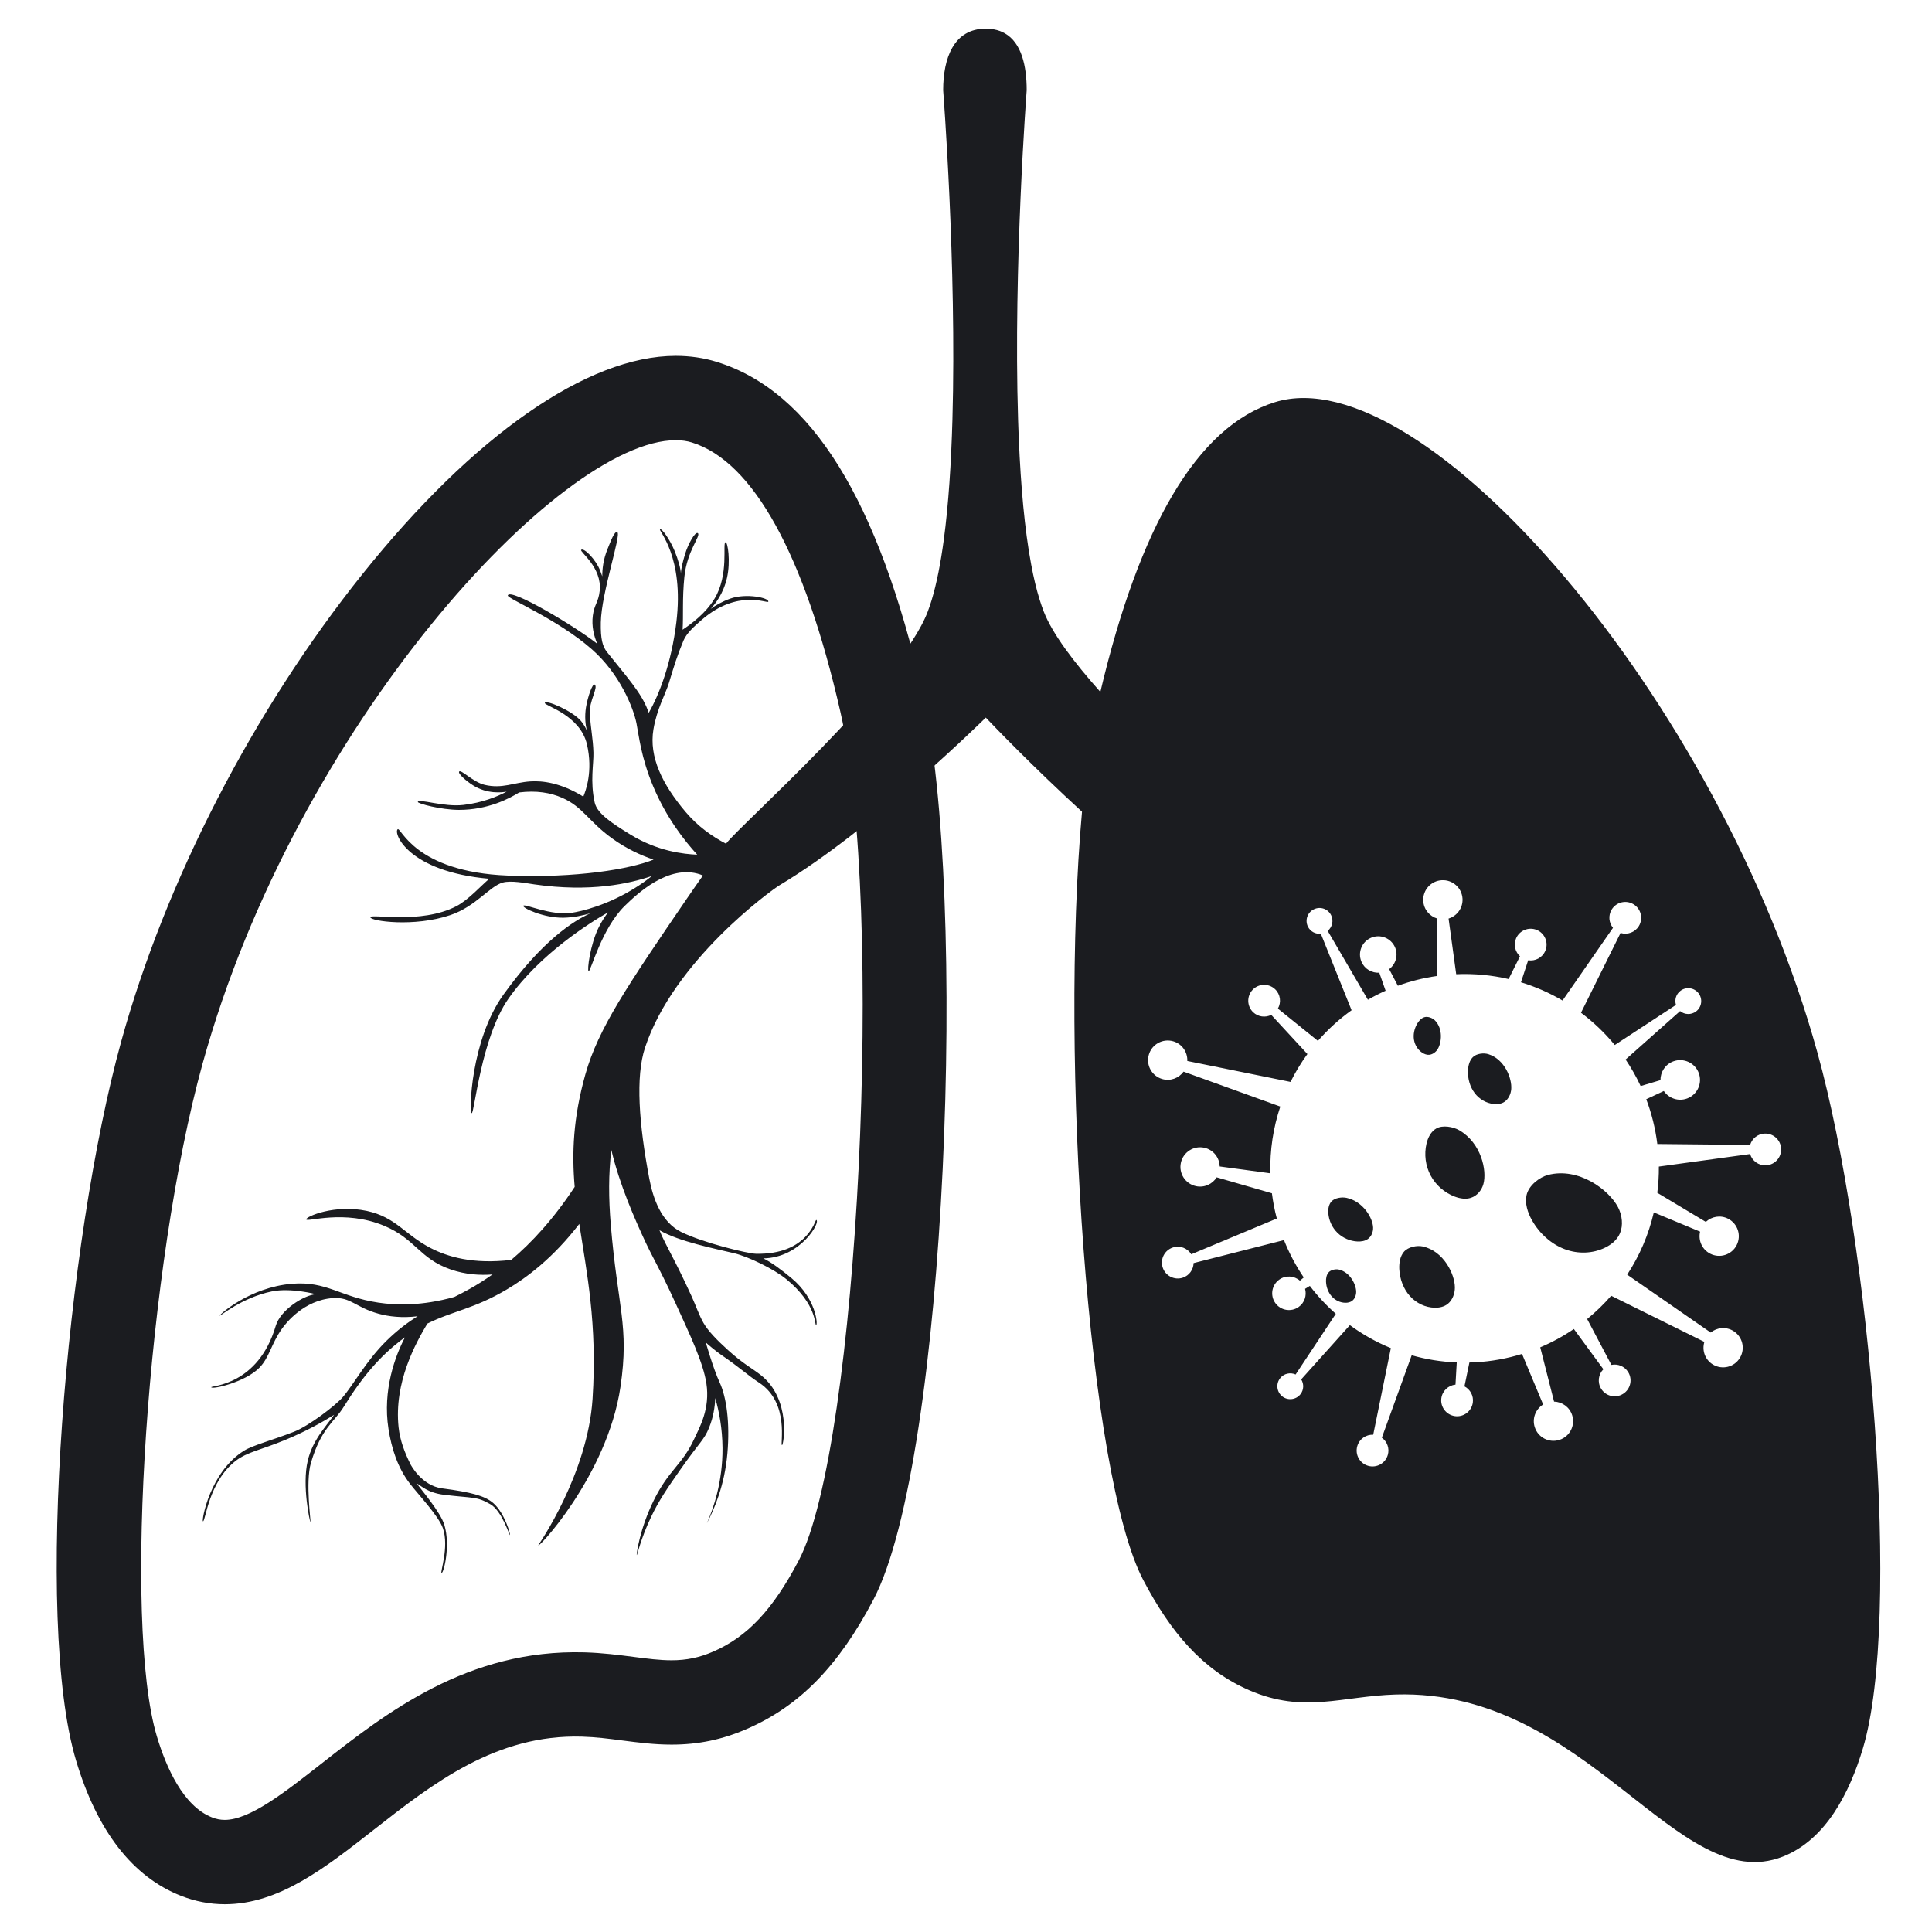 <?xml version="1.0" encoding="utf-8"?>
<!-- Generator: Adobe Illustrator 16.0.3, SVG Export Plug-In . SVG Version: 6.00 Build 0)  -->
<!DOCTYPE svg PUBLIC "-//W3C//DTD SVG 1.1//EN" "http://www.w3.org/Graphics/SVG/1.1/DTD/svg11.dtd">
<svg version="1.1" id="Layer_1" xmlns="http://www.w3.org/2000/svg" xmlns:xlink="http://www.w3.org/1999/xlink" x="0px" y="0px"
	 width="256px" height="256px" viewBox="0 0 256 256" enable-background="new 0 0 256 256" xml:space="preserve">
<g>
	<path fill="#1B1C20" d="M29.781,252.319c-1.973,0-3.925-0.376-5.8-1.113c-6.416-2.528-11.091-8.555-13.899-17.911
		c-5.605-18.687-1.325-68.859,5.98-95.302c5.895-21.338,17.546-43.91,31.966-61.926c14.707-18.375,29.837-28.914,41.513-28.914
		c1.898,0,3.727,0.269,5.437,0.799c12.506,3.876,21.427,18.236,27.274,43.899c6.043,26.522,3.222,101.555-6.513,120.099
		c-4.629,8.818-9.794,14.103-16.748,17.13c-3.274,1.428-6.454,2.09-10.008,2.09c-2.292,0-4.429-0.277-6.495-0.545
		c-1.811-0.235-3.521-0.458-5.362-0.511c-11.375-0.334-19.686,6.14-27.658,12.387C43.022,247.551,36.936,252.319,29.781,252.319z
		 M89.541,58.33c-15.384,0-50.325,37.82-62.707,82.641c-7.343,26.582-10.565,74.054-6.047,89.112
		c1.218,4.063,3.473,9.221,7.291,10.726c0.58,0.229,1.122,0.336,1.703,0.336c3.298,0,7.911-3.614,12.794-7.44
		c8.616-6.753,19.393-15.196,34.873-14.761c2.402,0.069,4.568,0.352,6.479,0.599c1.871,0.242,3.486,0.453,5.056,0.453
		c1.993,0,3.705-0.358,5.547-1.16c4.519-1.97,7.902-5.582,11.313-12.08c7.913-15.069,11.417-86.516,5.515-112.421
		c-4.749-20.84-11.557-33.187-19.688-35.707C91.031,58.43,90.315,58.33,89.541,58.33z"/>
	<path fill="#1B1C20" d="M246.839,231.688c-1.758,5.855-4.898,12.075-10.596,14.321c-13.976,5.506-25.808-22.21-51.257-21.479
		c-7.17,0.206-12.226,2.583-19.474-0.571c-6.169-2.688-10.37-7.63-14.031-14.605c-7.321-13.949-11.055-69.051-8.11-101.795
		c0,0-0.001,0-0.001-0.001c-3.259-2.988-6.192-5.834-8.419-8.055c-2.229-2.222-3.75-3.812-4.193-4.277
		c-0.088-0.091-0.137-0.141-0.137-0.141s-14.967,14.819-27.314,22.204c-1.129,0.68-14.021,9.986-17.836,21.518
		c-1.283,3.882-0.807,10.139,0.564,17.376c0.496,2.604,1.566,5.729,4.205,7.05c2.889,1.442,8.862,2.881,9.917,2.898
		c6.875,0.143,7.847-4.53,7.995-4.483c0.65,0.206-2.05,5.021-7.007,5.095c1.022,0.484,2.458,1.554,3.75,2.634
		c3.246,2.699,3.472,6.098,3.256,6.202c-0.241,0.123,0.205-2.663-3.948-6.073c-1.632-1.347-5.06-3.003-6.938-3.449
		c-2.479-0.594-7.28-1.534-9.883-3.048c0.106,0.265,0.208,0.518,0.314,0.747c0.318,0.678,0.667,1.352,1.067,2.127
		c0.719,1.385,1.612,3.11,2.904,5.942c0.567,1.247,0.965,2.458,1.548,3.47c0.602,1.052,1.771,2.266,3.233,3.586
		c2.036,1.847,3.146,2.374,4.33,3.299c4.104,3.192,3.055,9.31,2.846,9.31c-0.314-0.004,1.079-5.579-3.04-8.278
		c-1.582-1.031-2.35-1.856-5.08-3.726c-0.628-0.432-1.857-1.458-1.986-1.611c0,0,0.988,3.48,1.828,5.283
		c0.917,1.961,1.39,5.371,1.037,9.431c-0.366,4.219-1.755,7.42-2.718,9.247c0.863-1.956,2.097-5.455,2.071-9.959
		c-0.02-2.616-0.454-4.863-0.966-6.624c-0.041,1.223-0.264,2.578-0.825,3.95c-0.666,1.638-1.207,1.825-3.792,5.52
		c-1.722,2.465-2.851,4.088-3.921,6.36c-1.34,2.836-1.794,4.977-1.855,4.977c-0.076-0.021,0.378-3.456,2.241-7.24
		c2.014-4.099,3.728-4.646,5.344-8.104c0.738-1.581,2.154-4.044,1.636-7.416c-0.428-2.783-2.2-6.48-4.036-10.511
		c-1.268-2.783-2.145-4.479-2.853-5.842c-0.413-0.798-0.77-1.491-1.109-2.21c-1.537-3.287-3.509-7.798-4.592-12.351
		c-0.39,3.184-0.367,6.4-0.079,9.877c0.916,11.057,2.472,13.409,1.291,21.467c-1.745,11.929-11.45,22.055-10.859,20.952
		c0,0,6.507-9.358,7.154-19.312c0.651-10.019-0.792-16.803-1.757-23.192c-3.464,4.507-6.96,7.116-9.603,8.681
		c-4.338,2.579-7.196,2.861-10.527,4.524c-1.53,2.567-4.447,7.77-3.812,13.749c0.185,1.728,0.807,3.356,1.59,4.915
		c0,0,1.438,2.818,4.194,3.172c3.808,0.498,5.636,0.979,6.749,1.935c1.522,1.307,2.325,4.221,2.226,4.25
		c-0.11,0-1.056-3.194-2.601-4.088c-1.829-1.056-2.26-0.778-6.121-1.247c-2.256-0.275-3.058-1.234-3.615-1.489
		c0.409,0.627,3.12,3.719,3.649,5.493c0.806,2.688-0.068,6.353-0.375,6.353c-0.235,0,1.029-3.432,0.178-5.922
		c-0.553-1.618-3.252-4.455-4.372-5.911c-1.628-2.113-2.434-4.663-2.839-7.246c-0.81-5.148,0.909-9.73,2.184-12.141
		c-0.2,0.149-0.397,0.287-0.606,0.445c-2.676,2.08-4.971,4.652-7.487,8.728c-1.298,2.101-3.001,2.823-4.364,7.444
		c-0.757,2.569,0.019,7.89-0.064,7.885c-0.072-0.004-1.14-4.854-0.367-8.136c0.658-2.785,2.418-4.546,3.498-6.098
		c-1.537,0.958-3.76,2.21-6.583,3.37c-3.059,1.258-4.944,1.563-6.42,2.696c-3.657,2.787-4.035,8.132-4.372,8.036
		c-0.22-0.063,0.908-6.54,5.447-9.354c1.163-0.72,3.868-1.43,6.598-2.501c2.002-0.782,5.518-3.487,6.454-4.565
		c1.45-1.681,3.111-4.819,5.788-7.463c1.453-1.43,2.816-2.45,4.155-3.281c-2.078,0.249-3.8,0.045-5.189-0.338
		c-3.018-0.829-3.664-2.229-6.037-2.069c-3.865,0.267-6.242,3.339-6.734,4.032c-1.458,2.043-1.666,3.814-3.005,5.19
		c-1.851,1.907-6.277,2.928-6.383,2.59c-0.068-0.218,6.208-0.185,8.547-8.138c0.61-2.067,3.657-4.058,5.333-4.188
		c0,0-3.345-0.887-5.851-0.369c-3.983,0.822-6.848,3.301-6.908,3.212c-0.072-0.106,3.955-3.757,9.569-4.226
		c4.637-0.385,6.37,1.743,11.47,2.501c2.374,0.352,5.746,0.451,10.054-0.754c0.658-0.326,1.328-0.673,2.013-1.058
		c0.95-0.529,1.973-1.17,3.039-1.923c-1.631,0.124-3.546,0.026-5.538-0.663c-4.145-1.432-4.636-4.027-8.793-5.777
		c-5.306-2.229-10.299-0.438-10.349-0.862c-0.041-0.371,3.79-2.021,8.021-1.12c3.868,0.827,5.02,3.137,8.448,4.912
		c2.241,1.165,5.632,2.188,10.693,1.581c2.703-2.283,5.596-5.396,8.408-9.675c-0.387-4.483-0.212-9.127,1.419-14.922
		c1.703-6.066,5.617-11.805,13.448-23.278c0.712-1.044,1.419-2.057,2.121-3.05c-0.118-0.049-0.225-0.109-0.35-0.15
		c-4.224-1.431-8.482,2.693-9.985,4.147c-3.111,3.021-4.527,8.755-4.803,8.676c-0.238-0.065,0.205-3.577,1.359-5.863
		c0.378-0.75,0.8-1.394,1.208-1.932c-2.301,1.304-9.059,5.517-13.192,11.429c-3.652,5.226-4.511,15.266-4.872,15.175
		c-0.363-0.091-0.132-9.668,4.202-15.7c5.106-7.111,9.274-9.804,11.556-10.792c-1.021,0.294-2.245,0.573-3.63,0.595
		c-2.604,0.033-5.47-1.305-5.28-1.591c0.201-0.294,3.61,1.359,6.438,0.933c1.091-0.161,4.805-0.952,8.801-3.569
		c0.788-0.519,1.405-0.988,1.81-1.31c-3.021,1.037-8.199,2.186-15.591,1.119c-1.196-0.175-3.101-0.543-4.183-0.243
		c-1.73,0.472-3.559,3.16-6.935,4.308c-4.83,1.637-10.61,0.799-10.61,0.297c0-0.535,6.643,0.98,11.382-1.465
		c1.597-0.824,3.305-2.753,4.372-3.64c-10.776-0.944-12.741-6.053-12.135-6.561c0.42-0.349,2.214,5.655,14.588,6.135
		c9.16,0.354,16.238-0.868,19.315-2.113c-1.699-0.573-3.61-1.449-5.507-2.819c-3.127-2.259-3.865-4.18-6.616-5.378
		c-1.526-0.666-3.388-0.993-5.683-0.704c-1.26,0.783-4.122,2.322-7.998,2.311c-2.34-0.008-5.469-0.834-5.432-1.056
		c0.084-0.48,3.438,0.709,6.033,0.401c2.575-0.297,4.543-1.138,5.735-1.76c-0.574,0.099-2.577,0.36-4.477-0.854
		c-0.917-0.586-2.014-1.549-1.809-1.812c0.245-0.313,1.835,1.395,3.368,1.763c2.344,0.554,3.846-0.309,6.039-0.456
		c1.627-0.106,4.008,0.159,7.04,2.014c0.303-0.726,1.313-3.342,0.48-6.927c-0.915-3.929-5.654-5.106-5.583-5.489
		c0.087-0.473,3.698,1.067,4.804,2.408c0.348,0.424,0.59,0.859,0.761,1.249c-0.186-0.793-0.303-1.851-0.111-3.062
		c0.228-1.389,0.868-3.24,1.16-3.016c0.496,0.382-0.758,2.191-0.655,3.822c0.144,2.222,0.42,3.237,0.484,5.186
		c0.045,1.484-0.462,3.824,0.17,6.631c0.333,1.49,2.463,2.835,4.728,4.229c3.592,2.209,7.079,2.595,8.854,2.663
		c-1.761-1.929-4.104-4.927-5.837-9.053c-1.617-3.853-1.9-6.786-2.211-8.35c-0.401-2.01-2.185-6.538-5.919-9.816
		c-4.596-4.034-11.258-6.723-11.133-7.135c0.318-1.061,9.065,4.194,11.855,6.413c-0.458-1.072-0.769-2.351-0.587-3.748
		c0.186-1.453,0.736-1.741,0.905-3.244c0.352-3.157-2.709-5.22-2.448-5.458c0.352-0.322,1.941,1.252,2.528,2.789
		c0.121,0.318,0.266,0.72,0.266,0.72c-0.004-0.897,0.113-2.214,0.711-3.657c0.387-0.935,0.897-2.4,1.283-2.188
		c0.556,0.307-2.115,8.024-2.188,11.946c-0.046,2.207,0.231,3.188,0.817,3.929c2.506,3.165,4.564,5.39,5.417,7.737
		c0.038,0.105,0.076,0.215,0.114,0.322c1.399-2.427,3.002-6.591,3.661-11.989c1.06-8.733-2.374-12.117-2.166-12.325
		c0.201-0.197,1.291,1.291,1.939,2.866c0.487,1.192,0.805,2.347,0.829,3.033c0-0.629,0.25-1.61,0.556-2.628
		c0.397-1.333,1.336-3.009,1.685-2.767c0.466,0.326-1.427,2.294-1.779,5.792c-0.296,2.96-0.114,5.114-0.236,7.002
		c1.079-0.727,3.002-2.089,4.221-4.091c1.964-3.226,1.037-7.396,1.465-7.495c0.303-0.072,0.688,2.532,0.201,4.701
		c-0.481,2.139-1.617,3.531-2.166,4.126c0.636-0.455,1.5-0.966,2.593-1.359c2.124-0.761,5.213-0.095,5.042,0.409
		c-0.095,0.283-4.008-1.718-8.767,2.358c-1.033,0.886-2.062,1.813-2.47,2.793c-0.845,2.021-1.242,3.347-1.935,5.633
		c-0.432,1.424-1.595,3.414-2.048,6.14c-0.609,3.646,1.173,7.259,4.243,10.91c1.636,1.945,3.551,3.288,5.376,4.234
		c1.813-2.431,23.139-21.231,26.733-30.766c0.175-0.465,0.345-0.961,0.505-1.483c0.677-2.227,1.207-4.955,1.619-8.025
		c0.633-4.698,0.981-10.197,1.144-15.924c0.579-20.396-1.227-43.64-1.227-43.64c0-4.244,1.4-8.161,5.644-8.161
		c0.049,0,0.09,0,0.137,0.003c0.646,0.012,1.227,0.122,1.733,0.306c0.23,0.084,0.446,0.186,0.65,0.303
		c2.215,1.261,2.903,4.308,2.903,7.549c0,0-1.778,23.252-1.139,43.64c0.004,0.098,0.004,0.193,0.009,0.288
		c0.018,0.62,0.04,1.238,0.067,1.851c0.007,0.155,0.012,0.314,0.022,0.47c0.258,6.163,0.765,11.95,1.64,16.609
		c0.319,1.717,0.691,3.279,1.12,4.652c0.17,0.552,0.352,1.075,0.541,1.563c1.15,2.957,4.015,6.738,7.491,10.637
		c0.004,0.004,0.007,0.008,0.012,0.012c5.15-21.775,12.762-35.176,23.142-38.392c19.562-6.065,58.89,39.188,71.874,86.191
		C247.883,165.029,251.992,214.507,246.839,231.688z M233.793,150.207c-0.909,0.049-1.645,0.676-1.893,1.5l-12.296-0.124
		c-0.258-2.067-0.756-4.053-1.467-5.931l2.33-1.089c0.663,0.979,1.925,1.422,3.083,0.992c1.359-0.505,2.051-2.017,1.546-3.376
		c-0.508-1.356-2.017-2.047-3.376-1.545c-1.064,0.398-1.71,1.413-1.699,2.488l-2.627,0.784c-0.575-1.229-1.241-2.406-1.993-3.517
		l7.22-6.417c0.598,0.489,1.47,0.531,2.115,0.046c0.756-0.569,0.907-1.644,0.337-2.398c-0.57-0.757-1.644-0.908-2.399-0.338
		c-0.594,0.446-0.807,1.202-0.6,1.873l-8.11,5.313c-1.314-1.601-2.818-3.035-4.474-4.275l5.241-10.571
		c0.905,0.282,1.92-0.072,2.431-0.921c0.599-0.997,0.274-2.289-0.722-2.886c-0.996-0.601-2.291-0.279-2.891,0.719
		c-0.469,0.782-0.365,1.741,0.18,2.409l-6.684,9.629c-1.722-1.009-3.567-1.825-5.509-2.415l0.955-2.915
		c0.938,0.151,1.89-0.344,2.273-1.259c0.451-1.071-0.055-2.304-1.125-2.756c-1.071-0.449-2.308,0.056-2.757,1.128
		c-0.353,0.841-0.113,1.775,0.522,2.359l-1.506,3.015c-2.226-0.519-4.554-0.745-6.945-0.642l-1.01-7.371
		c1.121-0.341,1.914-1.405,1.847-2.63c-0.081-1.435-1.31-2.535-2.745-2.453c-1.436,0.078-2.537,1.307-2.456,2.742
		c0.063,1.127,0.836,2.037,1.857,2.341l-0.079,7.613c-1.781,0.255-3.502,0.691-5.142,1.288l-1.153-2.2
		c0.872-0.653,1.226-1.835,0.78-2.883c-0.527-1.229-1.948-1.8-3.175-1.275c-1.229,0.523-1.803,1.945-1.278,3.173
		c0.41,0.966,1.375,1.516,2.364,1.458l0.837,2.387c-0.806,0.358-1.587,0.757-2.346,1.193l-5.327-9.122
		c0.597-0.488,0.812-1.338,0.46-2.064c-0.41-0.853-1.433-1.211-2.286-0.799c-0.852,0.406-1.213,1.432-0.803,2.285
		c0.323,0.668,1.02,1.027,1.72,0.956l4.075,10.136c-1.646,1.177-3.143,2.542-4.463,4.06l-5.303-4.276
		c0.473-0.823,0.347-1.889-0.371-2.571c-0.842-0.799-2.175-0.766-2.976,0.077c-0.801,0.845-0.766,2.176,0.076,2.979
		c0.661,0.626,1.623,0.732,2.393,0.346l4.79,5.189c-0.847,1.162-1.592,2.397-2.236,3.692l-13.678-2.772
		c0.048-1.174-0.695-2.272-1.872-2.612c-1.384-0.397-2.828,0.398-3.225,1.78c-0.401,1.382,0.396,2.825,1.781,3.224
		c1.08,0.312,2.193-0.117,2.82-0.979l12.819,4.629c-0.931,2.778-1.397,5.755-1.317,8.843l-6.715-0.907
		c-0.026-1.174-0.845-2.221-2.04-2.482c-1.404-0.308-2.792,0.584-3.101,1.989c-0.307,1.405,0.583,2.79,1.99,3.099
		c1.101,0.24,2.184-0.26,2.752-1.165l7.319,2.112c0.146,1.143,0.359,2.259,0.65,3.346l-11.336,4.737
		c-0.5-0.81-1.497-1.205-2.438-0.898c-1.106,0.357-1.709,1.547-1.349,2.652c0.359,1.104,1.548,1.714,2.651,1.352
		c0.869-0.282,1.42-1.076,1.445-1.938l11.976-3.046c0.698,1.756,1.578,3.415,2.621,4.95l-0.507,0.428
		c-0.756-0.658-1.885-0.75-2.736-0.145c-1.002,0.709-1.24,2.096-0.532,3.097c0.708,1.002,2.094,1.24,3.097,0.533
		c0.787-0.556,1.095-1.527,0.852-2.405l0.634-0.387c1.022,1.345,2.177,2.581,3.438,3.696l-5.324,8.041
		c-0.701-0.32-1.556-0.138-2.054,0.498c-0.585,0.744-0.455,1.82,0.289,2.407c0.743,0.582,1.821,0.451,2.406-0.291
		c0.46-0.585,0.469-1.369,0.099-1.966l6.45-7.187c1.671,1.228,3.493,2.25,5.429,3.046l-2.337,11.473
		c-0.946-0.042-1.837,0.56-2.112,1.512c-0.324,1.115,0.319,2.285,1.438,2.607c1.116,0.322,2.283-0.322,2.605-1.437
		c0.257-0.878-0.091-1.778-0.788-2.285l3.955-10.924c1.914,0.543,3.912,0.869,5.97,0.949l-0.168,2.939
		c-0.943,0.098-1.737,0.817-1.873,1.798c-0.161,1.149,0.644,2.217,1.796,2.377c1.151,0.16,2.215-0.645,2.374-1.797
		c0.125-0.902-0.346-1.745-1.108-2.147l0.654-3.163c0.263-0.007,0.523-0.007,0.791-0.024c2.146-0.12,4.217-0.502,6.182-1.109
		l2.799,6.7c-0.999,0.616-1.491,1.848-1.109,3.017c0.444,1.367,1.913,2.114,3.281,1.667c1.367-0.444,2.113-1.916,1.669-3.28
		c-0.349-1.072-1.33-1.755-2.394-1.788l-1.831-7.193c1.573-0.664,3.064-1.48,4.454-2.428l3.913,5.333
		c-0.669,0.676-0.818,1.741-0.299,2.581c0.608,0.994,1.903,1.301,2.894,0.689c0.991-0.607,1.301-1.903,0.689-2.893
		c-0.479-0.775-1.378-1.129-2.222-0.951l-3.213-6.08c1.149-0.936,2.213-1.967,3.184-3.083l12.35,6.113
		c-0.349,1.12,0.088,2.374,1.14,3.003c1.233,0.74,2.834,0.34,3.573-0.894c0.739-1.231,0.338-2.832-0.895-3.572
		c-0.969-0.578-2.154-0.451-2.98,0.223l-11.068-7.67c1.633-2.489,2.837-5.277,3.529-8.249l6.134,2.548
		c-0.273,1.138,0.247,2.362,1.338,2.921c1.278,0.657,2.85,0.153,3.505-1.125c0.656-1.28,0.154-2.85-1.128-3.506
		c-1.002-0.518-2.177-0.309-2.957,0.418l-6.43-3.854c0.146-1.139,0.218-2.299,0.207-3.475l12.089-1.661
		c0.273,0.909,1.139,1.55,2.126,1.494c1.162-0.064,2.052-1.056,1.985-2.219C235.949,151.033,234.953,150.14,233.793,150.207z"/>
	<g>
		<g>
			<path fill="#1B1C20" d="M178.44,158.726c-0.619-0.139-1.557-0.007-1.995,0.453c-0.383,0.409-0.476,1.009-0.436,1.567
				c0.07,0.978,0.511,1.925,1.214,2.609c0.701,0.685,1.657,1.099,2.638,1.149c0.488,0.022,0.999-0.051,1.396-0.333
				c0.469-0.341,0.706-0.934,0.687-1.51C181.9,161.406,180.655,159.217,178.44,158.726z"/>
			<path fill="#1B1C20" d="M188.534,165.163c-0.77-0.171-1.953,0.049-2.516,0.718c-0.494,0.587-0.637,1.442-0.606,2.228
				c0.052,1.381,0.569,2.705,1.423,3.646c0.853,0.94,2.037,1.494,3.262,1.525c0.609,0.013,1.255-0.109,1.763-0.527
				c0.599-0.491,0.922-1.345,0.919-2.156C192.769,168.822,191.292,165.778,188.534,165.163z"/>
			<path fill="#1B1C20" d="M177.398,168.224c-0.417-0.093-1.062,0.027-1.366,0.39c-0.266,0.317-0.344,0.784-0.327,1.209
				c0.027,0.749,0.307,1.465,0.771,1.974c0.465,0.514,1.106,0.812,1.77,0.829c0.33,0.007,0.682-0.058,0.955-0.284
				c0.326-0.267,0.502-0.729,0.5-1.169C179.695,170.209,178.894,168.56,177.398,168.224z"/>
		</g>
		<g>
			<path fill="#1B1C20" d="M193.357,149.762c-0.815-0.469-2.202-0.707-3.021-0.244c-0.723,0.402-1.126,1.214-1.317,2.019
				c-0.332,1.416-0.137,2.95,0.553,4.23c0.688,1.28,1.854,2.296,3.217,2.799c0.678,0.251,1.437,0.375,2.124,0.148
				c0.808-0.265,1.418-1.002,1.645-1.82C197.052,155.095,196.267,151.447,193.357,149.762z"/>
			<path fill="#1B1C20" d="M205.107,155.69c-1.134,0.301-2.542,1.392-2.828,2.659c-0.25,1.109,0.146,2.336,0.719,3.35
				c1.007,1.783,2.585,3.17,4.351,3.83c1.767,0.66,3.701,0.585,5.336-0.211c0.812-0.396,1.578-0.996,1.963-1.892
				c0.454-1.054,0.302-2.398-0.254-3.466C213.173,157.632,209.157,154.626,205.107,155.69z"/>
			<path fill="#1B1C20" d="M197.217,139.682c-0.604-0.191-1.569-0.096-2.064,0.402c-0.436,0.438-0.607,1.113-0.639,1.746
				c-0.049,1.106,0.273,2.2,0.893,3.013c0.618,0.814,1.531,1.336,2.51,1.444c0.489,0.054,1.014,0,1.449-0.3
				c0.511-0.353,0.828-1.018,0.88-1.668C200.36,142.899,199.384,140.36,197.217,139.682z"/>
			<path fill="#1B1C20" d="M190.129,135.201c-0.313-0.312-0.933-0.56-1.399-0.415c-0.407,0.128-0.729,0.488-0.949,0.867
				c-0.387,0.664-0.539,1.438-0.419,2.134c0.119,0.698,0.511,1.313,1.077,1.692c0.283,0.189,0.621,0.324,0.983,0.279
				c0.43-0.052,0.837-0.356,1.074-0.737C191.022,138.183,191.238,136.313,190.129,135.201z"/>
		</g>
	</g>
</g>
</svg>
